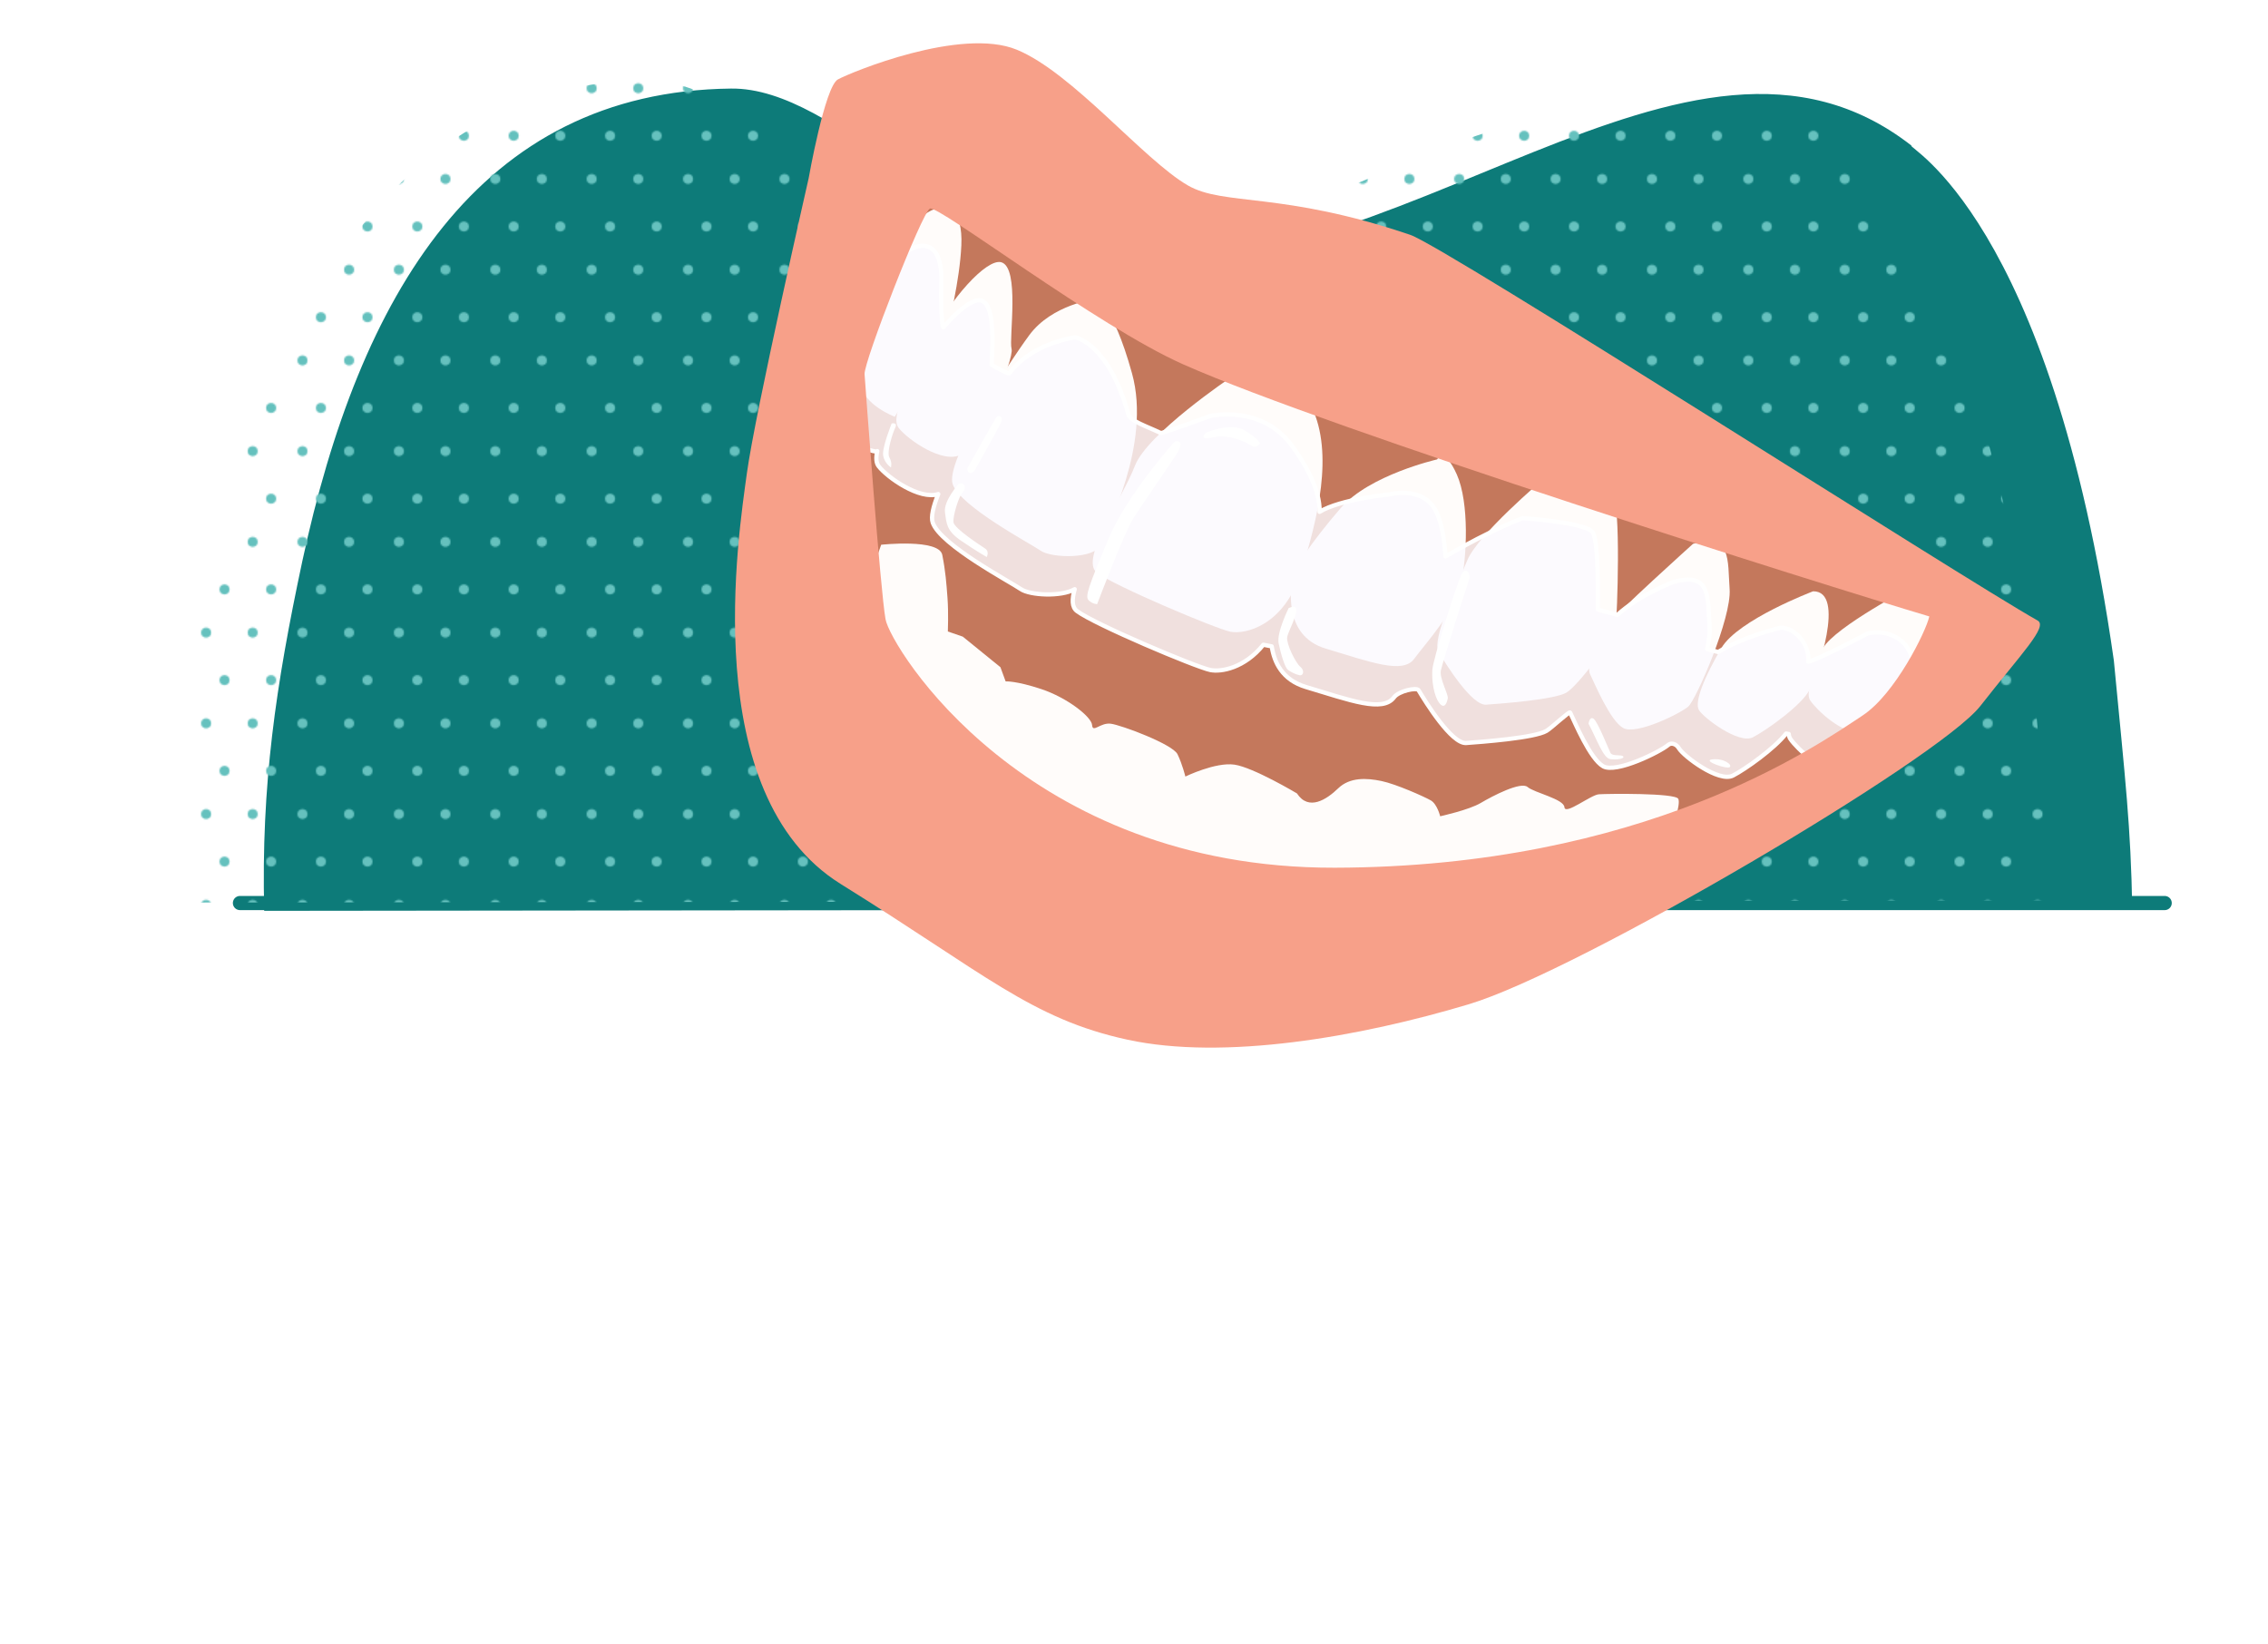 <?xml version="1.0" encoding="UTF-8"?> <svg xmlns="http://www.w3.org/2000/svg" xmlns:xlink="http://www.w3.org/1999/xlink" viewBox="0 0 1600 1160"><defs><pattern id="bp-punktraster_6" data-name="bp-punktraster 6" x="0" y="0" width="67.19" height="63.53" patternTransform="translate(2820.82 -2607.85)" patternUnits="userSpaceOnUse" viewBox="0 0 67.19 63.53"><g><rect width="67.19" height="63.53" style="fill: none;"></rect><g><rect width="67.19" height="63.53" style="fill: none;"></rect><g><rect width="67.19" height="63.53" style="fill: none;"></rect><g><circle cx="9.44" cy="46.1" r="3.53" style="fill: #65c1be;"></circle><circle cx="44.59" cy="46.1" r="3.53" style="fill: #65c1be;"></circle><circle cx="22.44" cy="15.62" r="3.53" style="fill: #65c1be;"></circle><circle cx="57.58" cy="15.62" r="3.53" style="fill: #65c1be;"></circle></g></g></g></g></pattern></defs><g style="isolation: isolate;"><g id="Ebene_1" data-name="Ebene 1"><g><path d="M1504.23,640.99c-1.05-58.5-4.73-88.97-12.98-175.08-44.76-314.29-147.53-362.57-142.71-363.15-157.89-123.31-359.33,107.69-583.95,83.4-87.09-10-173.71-124.8-248.98-123.68-178.22,2.05-262.23,146.58-302.36,333.49-18.73,87.86-29.03,157.46-26.87,246.52" style="fill: #0d7b79; fill-rule: evenodd;"></path><line x1="169.28" y1="637" x2="1527.11" y2="637" style="fill: none; stroke: #0d7b79; stroke-linecap: round; stroke-linejoin: round; stroke-width: 10px;"></line><g style="mix-blend-mode: screen;"><path d="M1445.31,635.17c-1.05-58.5-4.73-88.97-12.98-175.08-44.76-314.29-147.53-362.57-142.71-363.15-39.75-28.49-95.48-32.78-142.58-28.17-26.31,2.57-78.84,18.16-95.47,23.61-108.49,35.58-185.37,95.67-345.9,87.96-87.56-4.21-173.7-123.68-248.98-123.68-161.12,0-262.23,146.58-302.36,333.49-4.02,18.85-15.92,52.37-19.12,69.91-11.73,64.22,4.9,102.16-7.75,176.61" style="fill: url(#bp-punktraster_6); fill-rule: evenodd;"></path></g></g><polygon points="598.24 243.03 585.17 373.8 617.86 548.16 833.63 609.19 1147.48 611.37 1345.81 515.47 1400.3 426.11 628.76 92.64 598.24 243.03" style="fill: #c4785c;"></polygon><polygon points="653 109.53 603.81 216.07 786.01 352.45 1180.84 480.08 1373.77 487.31 1391.85 433.12 746.77 176.86 653 109.53" style="fill: #c4785c;"></polygon><path d="M1344.94,415.98s-57.98,30.66-59.94,44.02c-1.96,13.36-12.69,27.36-7.78,34.35,4.92,6.99,22.26,23.34,35.41,22.39,13.15-.96,43.48-28.14,49.82-41.82,6.35-13.68,4.43-39.98-6.54-49.46l-10.97-9.48Z" style="fill: #fffcfa;"></path><path d="M621.63,384.26s40.8-4.44,43.11,7.14c2.31,11.58,2.95,20.35,3.7,30.57.75,10.23.24,23.48.24,23.48l10.55,3.64,26.54,21.56,3.67,10.01s7.3-.53,25.37,5.49c18.06,6.03,35.2,19.46,35.63,25.31s5.74-1.89,13.15-.96c7.41.93,43.65,14.44,47.1,21.53,3.45,7.09,5.55,15.75,5.55,15.75,0,0,21.28-10.36,34.64-8.4,13.36,1.96,44.07,20.29,44.07,20.29,8.26,12.62,20.88,4.35,29.11-3.59,8.23-7.94,20.03-7.33,30.47-5.16s30.18,11.02,34.77,13.62c4.6,2.6,6.7,11.26,6.7,11.26,0,0,20.24-4.41,28.69-9.43,8.45-5.02,28.26-15.28,32.96-11.22,4.7,4.06,25.58,8.42,26.01,14.26.43,5.84,18.46-8.69,24.3-9.12,5.84-.43,54.27-1.02,56.05,3.26,1.78,4.28-4.35,20.88-4.35,20.88,0,0-322.96,102.85-442.72-8.85-119.76-111.7-127.45-156.67-127.45-156.67l12.16-34.67Z" style="fill: #fffcfa;"></path><path d="M1194.37,383.63s-55.14,49.55-60.45,57.28c-5.31,7.73-15.61,27.57-12.16,34.67,3.45,7.09,14.14,32.75,23.33,37.95,9.19,5.2,40.37-10.29,45.9-15.1,5.52-4.81,30.7-62.45,29.2-82.91-1.49-20.45,1.51-39.76-25.82-31.9Z" style="fill: #fffcfa;"></path><path d="M1088.27,338.49s-45.65,38.58-53.14,56.75c-7.49,18.17-25.28,56.18-20.26,64.63,5.02,8.45,23.33,37.95,33.56,37.21,10.23-.75,48.21-3.51,56.66-8.54,8.45-5.02,33.86-39.19,34.79-46.6.93-7.41,3.94-86.94-2.43-93.82-6.38-6.88-49.17-9.63-49.17-9.63Z" style="fill: #fffcfa;"></path><path d="M1013.79,324.09s-47.68,10.82-67.99,34.33c-20.32,23.51-34.9,45.14-34.58,49.52.32,4.38-7.35,40.19,24.18,49.64,31.53,9.45,54.19,18.08,62.21,7.21,8.02-10.87,28.44-32.92,32.9-52.33,4.46-19.42,6.07-57.72-2.72-77.64-8.8-19.92-14-10.73-14-10.73Z" style="fill: #fffcfa;"></path><path d="M631.2,293.97s-22.66-8.63-23.72-23.24c-1.07-14.61,32.92-112.55,47-120.92,14.08-8.37,24.84-1.81,23.72,23.24-1.11,25.05-9.1,56.47-10.24,60.96-1.14,4.49-36.75,59.96-36.75,59.96Z" style="fill: #fffcfa;"></path><path d="M868.07,266.39s-58.8,39.54-67.43,62.2c-8.63,22.66-39.25,66.02-26.82,75.39,12.43,9.37,83.65,39.43,94.09,41.61,10.44,2.18,37.88-4.23,49.82-41.82,11.95-37.59,23.25-83.94,7.66-116.59-15.6-32.64-57.33-20.79-57.33-20.79Z" style="fill: #fffcfa;"></path><path d="M772.75,210.95s-30.57,3.7-46.61,25.43c-16.04,21.73-59.57,89.53-54.01,105.28,5.55,15.75,54.43,41.56,62.17,46.87,7.73,5.31,38.62,6,42.26-4.55,3.64-10.55,36.01-70.19,22.05-120.57-13.95-50.39-25.85-52.46-25.85-52.46Z" style="fill: #fffcfa;"></path><path d="M1279.06,417.11s-52.88,20.01-64.65,39.96-19.25,38.12-15.9,43.75c3.35,5.63,28.21,24.38,38.12,19.25,9.91-5.13,35.03-23.12,40.13-33.77,5.1-10.65,25.78-69.44,2.3-69.2Z" style="fill: #fffcfa;"></path><path d="M706.24,184.96c-10.34-2.63-36.28,26.14-50.33,55.07-14.05,28.93-28.41,53.48-21.93,61.82,6.48,8.34,31.24,25.63,43.96,18.83s37.68-67.37,35.69-74.57c-1.99-7.2,6.07-57.72-7.39-61.15Z" style="fill: #fffcfa;"></path><g><path d="M1341.78,452.49c-10.97-9.48-24.27-5.62-24.27-5.62,0,0-35.47,18.88-41.91,19.85,1.21-12.59-9.63-24.04-19.39-23.94,0,0-25.26,5.77-44.13,17.16-6.26-1.85-1.25.03-7.75-2.25,1.33-5.98,2.02-11.24,1.74-15.14-1.49-20.45,1.51-39.76-25.82-31.9,0,0-24.25,9.23-39.27,23.14-7.41-2.57-5.88-1.19-13.77-3.9.31-24.06-.31-50.87-3.89-54.74-6.38-6.88-49.17-9.63-49.17-9.63,0,0-21.44,7.8-54.43,26.98-.66-11.58-2.51-22.61-6.06-30.65-8.8-19.92-33.69-13.06-33.69-13.06,0,0-34.33,3.27-49.04,12.26.44-15.25-9.81-33.51-19.66-46.84-21.5-29.1-57.33-20.79-57.33-20.79,0,0-34.2,12.43-34.99,12.06-10.11-4.82-21.6-8.44-22.88-13.08-13.95-50.39-37.45-54.42-37.45-54.42,0,0-30.57,3.7-46.61,25.43-.32.44-8.64-3.61-12.43-6.15.84-17.53,1.93-42.88-7.47-45.27-5.68-1.44-16.07,6.6-26.6,18.93-1.56-1.84-1.79-22.73-1.43-30.84,1.11-25.05-9.65-31.61-23.72-23.24-14.08,8.37-48.06,106.31-47,120.92,1.06,14.61,24.39,22.21,25.52,20.43-1.02,4.68-.85,8.33.98,10.69,6.17,7.94,28.91,23.98,42.05,19.62-3.59,8.98-5.3,16.23-3.9,20.19,5.55,15.75,54.43,41.56,62.17,46.87,6.35,4.37,28.34,5.6,38,.05-2.05,7.1-2.07,12.68,1.54,15.4,12.43,9.37,83.65,39.43,94.09,41.61,7.63,1.59,24.33-1.42,37.44-17.82,1.92.38,3.9.77,5.91,1.16,1.71,11.22,7.41,23.65,24.13,28.66,31.53,9.45,54.19,18.08,62.21,7.21,3.23-4.38,15.93-7.18,17.27-4.93,5.02,8.45,23.33,37.95,33.56,37.21,10.23-.75,48.21-3.51,56.66-8.54,3.45-2.05,16.17-14.02,16.68-12.97,3.45,7.09,14.14,32.75,23.33,37.95,9.19,5.2,40.37-10.29,45.9-15.1,1.87-1.63,5.48-1.04,7.52,2.39,3.35,5.63,28.21,24.38,38.12,19.25,8.71-4.51,29.19-18.96,37.47-29.63.64.1,1.26.2,1.89.3.11,1.34.49,2.55,1.23,3.6,4.92,6.99,22.26,23.35,35.41,22.39,13.15-.96,43.48-28.14,49.82-41.82,6.35-13.68,4.43-39.98-6.54-49.46Z" style="fill: rgba(251, 250, 255, .8); stroke: #fff; stroke-linecap: round; stroke-linejoin: round; stroke-width: 3px;"></path><path d="M829.03,311.2s-33.78,37.05-47.4,69.74-16.35,39.78-13.62,42.5c2.72,2.72,5.99,2.72,5.99,2.72,0,0,19.07-50.67,26.15-61.57,7.08-10.9,29.42-43.05,31.06-46.31,1.63-3.27,3.27-7.63-2.18-7.08Z" style="fill: #fff;"></path><path d="M676.46,341.17s-10.9,11.99-9.81,20.16c1.09,8.17,1.09,13.08,11.44,20.16,10.35,7.08,17.98,11.44,17.98,11.44,0,0,2.18-3.81-1.09-5.99s-21.8-14.17-22.34-18.53,3.81-18.53,6.54-21.25,1.63-7.08-2.72-5.99Z" style="fill: #fff;"></path><path d="M850.82,305.21s17.44-7.63,27.24-1.63c9.81,5.99,10.9,9.26,10.9,9.26,0,0-2.72,3.81-5.99,1.63-3.27-2.18-15.8-8.72-27.24-5.99-11.44,2.72-4.9-3.27-4.9-3.27Z" style="fill: #fff;"></path><path d="M909.13,428.9s-8.72,17.44-7.08,25.06c1.63,7.63,4.36,16.89,6.54,18.53,2.18,1.63,5.45,3.27,8.17,3.81,2.72.54,3.81-3.27.54-5.99s-9.81-15.8-9.26-20.71c.54-4.9,13.62-26.15,1.09-20.71Z" style="fill: #fff;"></path><path d="M1030.63,406.01c-4.07,9.5-19.62,58.85-20.16,66.47-.54,7.63,1.09,18.53,4.9,23.43,3.81,4.9,5.45-.54,5.99-3.27.54-2.72-5.99-14.17-4.9-19.62s19.07-62.12,20.16-64.84c1.09-2.72-2.72-9.81-5.99-2.18Z" style="fill: #fff;"></path><path d="M682.46,330.27s17.98-32.15,20.16-35.42c2.18-3.27,5.45-.54,3.27,3.81-2.18,4.36-16.35,29.97-17.98,32.69-1.63,2.72-5.45,3.81-5.45-1.09Z" style="fill: #fff;"></path><path d="M1120.67,510.56c5.88,10.97,10.33,24.26,15.31,24.92s10.36-.36,9.13-1.89c-1.23-1.53-7.65.12-8.97-2.5-1.32-2.62-9.05-22.18-11.95-24.11-2.9-1.93-3.51,3.59-3.51,3.59Z" style="fill: #fff;"></path><path d="M629.06,298.67s-7.08,17.44-5.99,22.88c1.09,5.45,5.45,8.17,5.45,8.17,0,0,1.09-3.27-1.09-7.08-2.18-3.81,2.72-17.98,3.81-20.16,1.09-2.18,1.63-4.36-2.18-3.81Z" style="fill: #fff;"></path><path d="M1207.72,535.69c-6.92.92,10.35,7.08,12.53,5.45,2.18-1.63-4.36-6.54-12.53-5.45Z" style="fill: #fff;"></path></g><path d="M994.91,165.66c-90.53-30.73-131.53-20.2-156.92-34.87-31.32-18.1-81.28-79.49-120.65-95.72-39.37-16.22-117.05,15.94-126.25,20.96s-20.62,69.75-20.62,69.75c0,0-37.84,165.82-43.58,208.1-5.72,42.29-35.26,226.64,66.28,289.74,101.54,63.09,134.36,95.08,202.32,109.8,67.95,14.71,163.22-1.79,240.84-25.06,77.61-23.29,331.54-173.01,360.71-210.32,29.17-37.31,48-56.07,40.39-60.35-53.47-30.1-417.7-263.6-442.51-272.02ZM1314.21,504.57c-33.63,22.29-154.63,107.04-372.68,107.52-218.07.47-313.17-155.62-316.8-175.18-3.62-19.56-14.17-164.19-14.81-172.97-.62-8.64,40.42-113.85,46.08-116.81,5.67-2.95,117.83,82.91,178.86,109.96,103.73,45.97,450.29,155.19,526.21,177.73-2.35,10.71-24.12,54.68-46.86,69.74Z" style="fill: #f7a089;"></path></g></g></svg> 